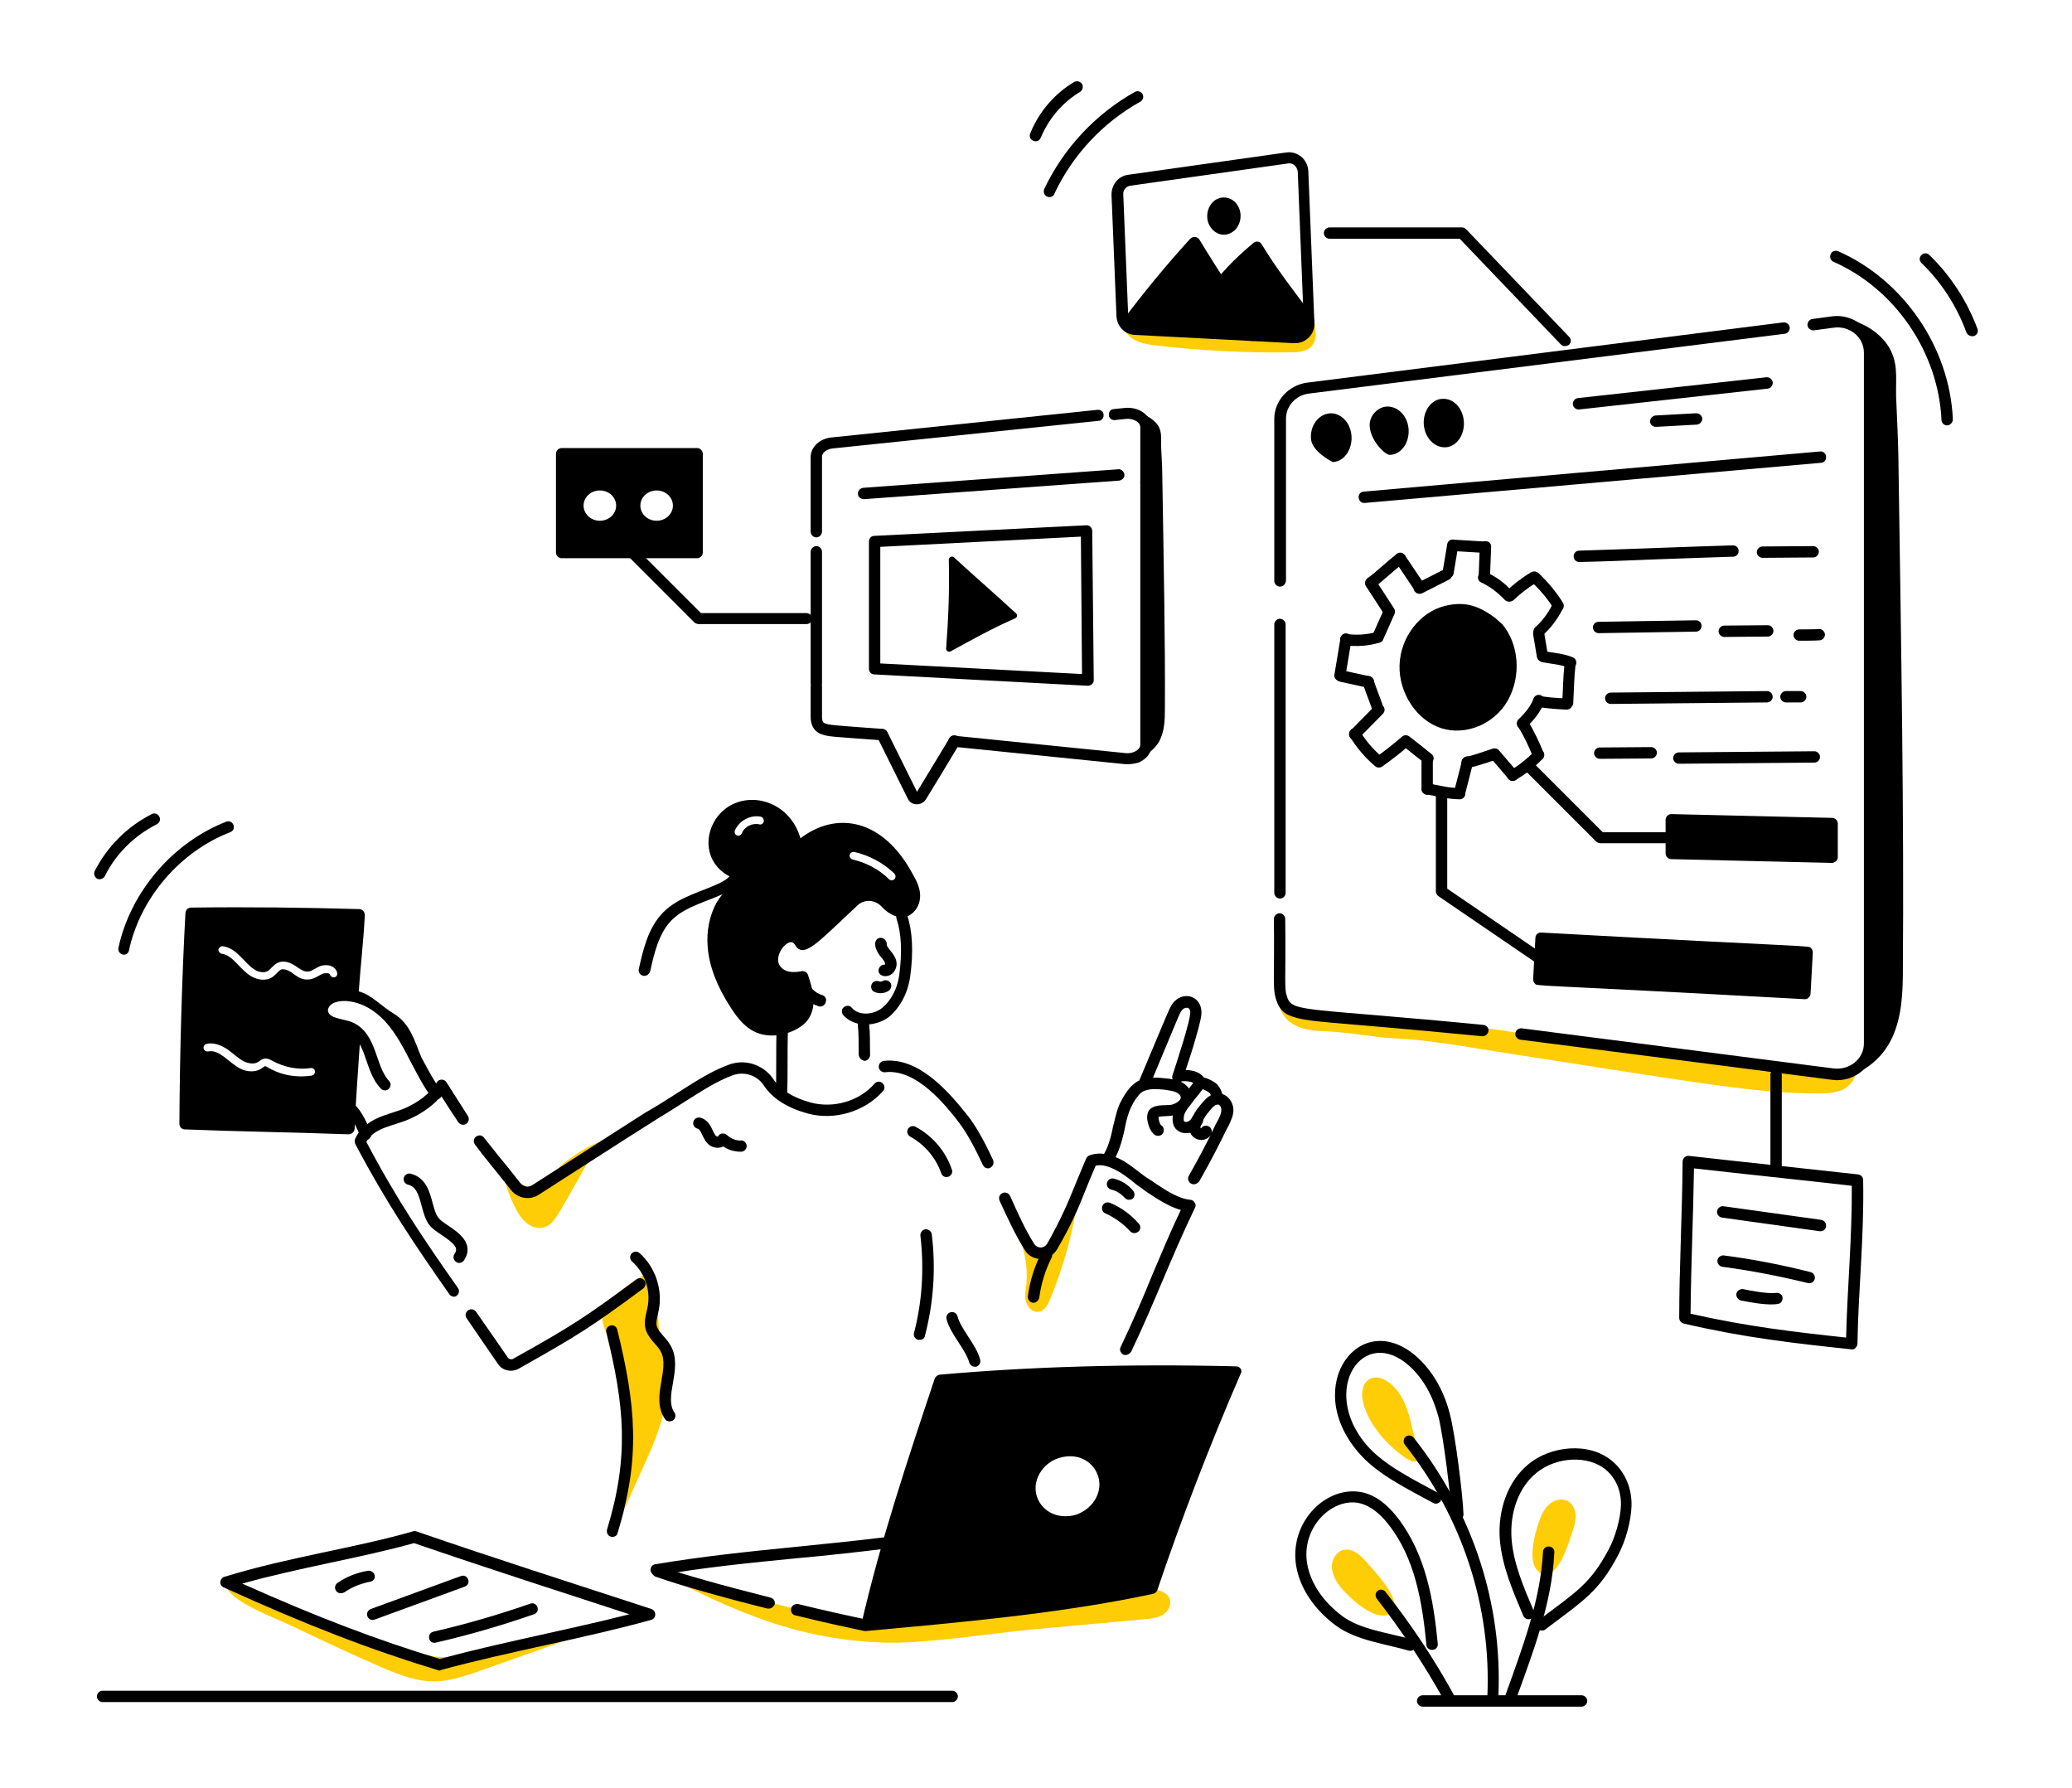 <svg xmlns="http://www.w3.org/2000/svg" enable-background="new 0 0 650 570" viewBox="51.298 48.826 547.487 472.344" id="SoftwareDeveloper"><g fill="#000000" class="color000000 svgShape"><path fill="#ffcd05" d="M389.5 312.3c-.8 2.9 1.2 5.9 3.8 7.3 2.6 1.4 5.7 1.6 8.7 1.7 7 .4 11.9 1.5 17 1.8 9.6.4 19.2 2.2 28.7 3.7 53.7 8.3 67.3 10.9 84.1 10.9 2.1 0 4.3-.1 6.2-.9 1.9-.9 3.6-2.7 3.6-4.8-15.7-.9-37.6-2.3-53.2-4.3-19.4-2.5-38.6-7.6-58.2-8.4-4.5-.2-8.8-.1-13.3-.5-15.8-1.4-19.1-1.4-22.4-2.8-2.5-1-4.8-2.9-5.7-5.5.7 1.8 1.3 3.7 2 5.5M152.1 489.3c11.4 4.9 15.3 4.8 26.4.8l44.1-15.6c-10.6 2.8-21.1 5.6-31.7 8.5-7.5 2-15.2 4-22.9 3.6-16.4-.9-39.1-14.7-56.9-18.6 1.7 4.5 14.2 8.7 18.8 11.1 7.4 3.5 14.8 7 22.2 10.2zM321.4 377.9c1 3.3 1.4 6.8 1.1 10.2-.2 1.5-.5 3.1-.1 4.6.4 1.5 1.7 2.9 3.3 2.7 1.6-.2 2.5-1.9 3.1-3.4 3.6-8.7 6.1-17.9 7.4-27.3-2 4.6-4.1 9.2-6.1 13.8-.4 1-1 2.1-2 2.5-1.5.6-3.1-.5-3.9-1.9-.8-1.4-1-3-1.6-4.5s-1.9-2.9-3.5-2.7c.8 3.2 2.2 6.2 4.2 8.7l-1.9-2.7zM209.9 394.8c2.6-3.2 8-7.1 11.6-9.2.8-.5 1.9-.9 2.6-.3.5.4.6 1.1.6 1.8.2 4.3.5 8.6.7 13 .2 3.1 2.5 10 2.4 13.1-.3 13.2-6.7 22.1-11.4 34.4 2.8-13 2.2-26.8-1.7-39.6-1.7-5.6-6.3-9.7-3.3-14.7l-1.5 1.5zM199.3 357c2.3-2.2 7.4-5.5 10.4-6.5-11.1 19.2-11.6 21.6-14.5 22.5-1.6.6-3.5 0-4.8-1.1-1.3-1.1-2.3-2.6-3-4.1-1.2-2.4-2.4-5.1-2.6-7.7 2.7-.5 4.4 2.3 7 2.8 3.5.8 5.1-3.6 7.5-5.9z" class="colorcccccc svgShape"></path><path d="M344.3 356c-.3 0-.5-.1-.8-.2-.7-.4-.9-1.3-.5-2.1 1.4-2.3 2.1-5.7 2.4-7.3.1-.3.1-.5.2-.7.5-2.2 1.1-4.6 2-6.1.5-1 1.2-2.1 2-3.1.6-.8 1.4-1.4 2.1-1.9 2.5-1.4 5.5-1.1 7.4-.9 1.3.1 2.8.3 4.2.9 1.8.9 2.9 2.4 2.9 4.1 0 2.5-2.4 4.2-4.8 4.8-.6.1-1.3.2-2 .2-.6 0-1.6.1-2 .2 0 .6.3 1.9.7 2.2.7.4.9 1.3.5 2.1-.4.7-1.4.9-2.1.5-1.4-.9-2-3.2-2.1-4.5 0-1.5.5-2.2 1.1-2.6.1-.1.2-.1.3-.2 1-.5 2.2-.6 3.5-.6.6 0 1.2-.1 1.5-.1 1.2-.3 2.5-1.1 2.5-1.9 0-.5-.5-1.1-1.2-1.4-.9-.4-2-.5-3.2-.7-2.1-.2-4.1-.3-5.6.5-.4.2-.9.6-1.3 1.2-.7.8-1.3 1.8-1.7 2.7-.7 1.2-1.3 3.4-1.7 5.3 0 .2-.1.4-.1.6-.4 1.8-1.2 5.5-2.8 8.2-.4.5-.9.8-1.4.8zM366.7 361.7c-.3 0-.5-.1-.7-.2-.7-.4-1-1.3-.6-2 2.7-4.8 3.7-6.7 5.8-10.8-.4.6-1 1-1.7 1.2-1.1.3-2.3-.1-3.1-.9-1-1.1-1.2-2.9-.4-4.4.5-.9.9-1.7 1.5-2.6.5-.7 1.2-1.5 1.8-2.2l.3-.3c1-1.2 2.5-1.9 3.9-1.8 2.2.2 3.6 2.3 3.7 4.1.1 1.7-.7 3.1-1.2 4.3l-.5.9c-3.1 6.3-4 8-7.3 13.9-.5.6-1 .8-1.5.8zm3.3-15.5c.1 0 .3 0 .4.1.8.2 1.3 1.1 1 1.9 0 .1-.1.2-.1.2.4-.8.8-1.7 1.3-2.7l.5-.9c.5-1 1-2 .9-2.9 0-.6-.4-1.2-.9-1.3-.4 0-.9.3-1.3.7l-.3.3c-.5.6-1.2 1.4-1.6 2-.5.7-.8 1.4-1.2 2.2-.2.5-.3.9-.1 1.1h.1c.2-.4.7-.7 1.3-.7z" fill="#000000" class="color000000 svgShape"></path><path d="M364.7 348.2c-.8 0-1.6-.2-2.2-.7-.5-.3-1.1-1-1.3-2.2-.3-1.7.4-3.7 1.1-4.8.5-.7 1.4-.8 2.1-.3.7.5.8 1.4.3 2.1-.6.8-.8 2.4-.5 2.8.2.1.4.2.8.1.6-.2 1.1-.7 1.3-1.1.3-.8 1.2-1.1 2-.8.8.3 1.1 1.2.8 2-.5 1.3-1.8 2.4-3.2 2.8-.4 0-.8.1-1.2.1zM372.9 340.6c-.2 0-.4 0-.6-.1-.7-.3-1.1-1.1-.9-1.8 0-.3-.3-.9-.6-1.2-.3-.3-1.5-.9-1.9-1-.7.1-1.4-.2-1.6-.8-.2-.5-.5-.7-1.2-1-1-.3-2.4-.3-2.8-.1-.5.3-1.2.3-1.7-.1s-.7-1-.5-1.6c.6-1.8 5-15 4.7-16.9-.1-.4-.3-.8-.6-.9-.4-.1-1 0-1.4.4-.8.8-.5.5-8.8 20.3-.3.8-1.2 1.1-2 .8-.8-.3-1.1-1.2-.8-2 8.6-20.4 8.2-20 9.5-21.3 2.6-2.5 6.5-1.3 7 2.2.2 1.2-.1 2.3-.3 3.2-.3 1.3-.6 2.5-1 3.8-.8 3-1.8 5.9-2.8 9 .9 0 1.7.2 2.2.3 1.1.3 2 .9 2.6 1.7 1.4.3 3 1.3 3.5 1.8.8.9 1.9 2.8 1.3 4.2-.1.8-.7 1.1-1.3 1.1zm-3.9-4z" fill="#000000" class="color000000 svgShape"></path><path d="M363.5 342.9c-.3 0-.6-.1-.9-.3-.7-.5-.8-1.4-.3-2.1.3-.4 1.3-1.7 2.4-3.1 1.1-1.4 2.2-2.9 2.5-3.3.5-.7 1.4-.8 2.1-.3.7.5.8 1.4.3 2.1-.3.4-1.4 1.9-2.6 3.3-1 1.4-2.1 2.7-2.4 3.1-.2.4-.7.6-1.1.6zM308.9 409.9c-.7 0-1.3-.5-1.5-1.1-.4-1.6-1.6-3.4-2.8-5.3-1.3-2-2.7-4.1-3.2-6.2-.2-.8.3-1.6 1.1-1.8.8-.2 1.6.3 1.8 1.1.4 1.6 1.6 3.4 2.8 5.3 1.3 2 2.7 4.1 3.2 6.2.2.8-.3 1.6-1.1 1.8h-.3zM212.7 454.8c-.8-.2-1.2-1.1-1-1.9 5.9-19.3 4.6-32.7-.2-52.1-.2-.8.3-1.6 1.1-1.8.8-.2 1.6.3 1.8 1.1 4.9 20 6.2 33.8.1 53.7-.1.8-1 1.2-1.8 1zM146.5 349c-.9-2.1-2-4.7-3.6-6.3-.6-.6-.6-1.5 0-2.1.6-.6 1.5-.6 2.1 0 2 2 3.2 4.8 4.3 7.3.3.8 0 1.6-.8 2-.8.2-1.7-.2-2-.9zM165.3 338.7c-2.2-3-3.8-6.2-5.3-9-2-3.9-4-7.8-6.9-11-5.5-6-12.1-6.2-14.3-4.5-.6.5-1 1.3-.8 1.9.2.8 1.2 1.4 2.2 1.7 1.4.4 2.8.5 4.4 1.2 6.4 3 5.8 11.5 9.5 15.4.6.6.5 1.5-.1 2.1-.6.6-1.6.5-2.1-.1-4-4.2-3.7-11.1-7.5-14.1-1.6-1.2-3-1.1-5.1-1.7-2.2-.7-3.8-2.1-4.2-3.9-.4-1.7.3-3.7 1.9-4.9 2.4-1.9 6.4-1.8 9.3-1 3.2.9 5.7 3.8 9 5.8 4.5 2.7 5.6 7.5 7.4 11.7l.5.9c1.3 2.4 2.8 5.3 4.6 7.7.5.7.4 1.6-.3 2.1-.8.5-1.7.4-2.2-.3zM348.7 406.8c-.2 0-.4 0-.6-.1-.7-.4-1.1-1.3-.7-2 3.3-6.9 5.9-13 8.3-18.9 2.3-5.4 4.6-11 7.6-17.3-3.2-.9-6.3-3-8.9-4.7-.4-.3-.8-.5-1.1-.8-1-.7-2-1.4-2.9-2.2-1.3-1-2.5-1.9-3.8-2.6-2.3-1.3-4.2-1.8-5.8-1.4-1 2.3-1.8 4.3-2.5 6-2.1 5.3-3.8 9.4-7.7 16.1-.9 1.5-2.5 2.5-4.2 2.5-1.7.1-3.4-.8-4.3-2.3-2.4-3.8-4.6-8.5-6.7-13.1-.3-.8 0-1.6.8-2 .8-.3 1.6 0 2 .8 2 4.5 4.1 9.1 6.4 12.7.4.6 1 .9 1.7.9s1.3-.4 1.7-1c3.7-6.6 5.4-10.6 7.5-15.8.8-1.9 1.7-4.2 2.8-6.7.2-.4.5-.7.8-.8 2.6-1 5.6-.5 9 1.4 1.5.9 2.8 1.9 4.1 2.9.9.7 1.8 1.4 2.8 2 .4.2.8.5 1.2.8 3 2 6.4 4.3 9.6 4.6.5 0 .9.3 1.2.8s.3.9 0 1.4c-3.3 6.9-5.9 13-8.4 18.9-2.5 5.9-5.1 12.1-8.4 19-.4.6-1 .9-1.5.9zM312.4 357.5c-.6 0-1.1-.3-1.4-.9-4-8.7-6.4-11.2-6.6-11.6-3-3.8-10.8-13.9-19.2-12.9-.8.1-1.6-.5-1.7-1.3-.1-.8.5-1.6 1.3-1.7 9-1 16.7 7.5 22.3 14.6 2 2.6 4.1 6.2 6.6 11.6.3.8 0 1.6-.7 2-.1.1-.4.2-.6.2zM186.3 363.2c-4.5-5.7-7.3-9-9.5-12-.5-.7-.4-1.6.3-2.1s1.6-.4 2.1.3c1.2 1.5 2.4 3 3.9 4.9 1.5 1.8 3.3 4 5.7 7.1.4.5 1 .8 1.6.9 1 .1 1.6-.4 1.9-.6 29.9-19.2 29.9-19.2 30-19.2 8.2-4.7 14.5-9.8 21.6-12.4 4.3-1.6 9.2 0 11.8 3.9 1.9 2.8 5.1 4.8 9.8 6.1 6 1.6 12.8-.3 16.9-5 .5-.6 1.5-.7 2.1-.1.6.6.7 1.5.1 2.1-4.9 5.5-12.9 7.8-19.9 5.9-5.4-1.5-9.2-3.9-11.5-7.3-1.8-2.8-5.2-3.9-8.3-2.8-4.3 1.6-8.1 4.1-12.7 7-11.2 7.2 6.3-4.3-38.3 24.4-2.3 1.7-5.7 1.3-7.6-1.1zM182.9 409.2c-3.2-4.6-6.1-8.9-8.3-12.1-.5-.7-.3-1.6.4-2.1s1.6-.3 2.1.4c2.2 3.2 5.2 7.4 8.4 12.1.3.4.9.6 1.4.3 15.4-8.6 18.8-10.8 32.6-21 .7-.5 1.6-.3 2.1.3.5.7.3 1.6-.3 2.1-13.9 10.3-17.3 12.4-32.9 21.2-2 1.1-4.4.5-5.5-1.2z" fill="#000000" class="color000000 svgShape"></path><path d="M170 390.7c-8.9-12.7-16.4-23.7-24.8-39.6-.2-.4-.2-.9-.1-1.3 1-2.4 3.2-4.4 6.2-5.7 2.3-1 4.9-1.6 7-2.5 3.2-1.4 6.7-3.8 8.4-6.8.6-1 2-1 2.6 0 2.2 3.5 4.1 6.4 5.6 8.8.5.7.3 1.6-.4 2.1s-1.6.3-2.1-.4c-1.3-1.9-2.8-4.2-4.5-6.9-.1.2-.3.4-.5.5-2.5 2.8-5.7 4.6-8 5.6-4.3 1.9-9.1 2.1-11.3 6 8.1 15.4 15.5 26.2 24.2 38.6.5.7.3 1.6-.4 2.1-.5.4-1.4.2-1.9-.5zM227 423.7c-3.9-5.6 1.4-13.1-1.1-17.8-1-1.9-3.5-3.5-4.1-6.3-.4-2 .3-3.8.6-5.4.9-4.4-.7-9.1-4.1-12.1-.6-.5-.7-1.5-.1-2.1.5-.6 1.5-.7 2.1-.1 4.1 3.6 6.1 9.5 5.1 14.9-.3 1.5-.8 3-.6 4.2.4 1.8 2.6 3.2 3.8 5.5 3.2 5.9-2 13.3.9 17.5.5.7.3 1.6-.4 2.1-.7.4-1.7.3-2.1-.4zM294.3 402.8h-.4c-.8-.2-1.3-1-1.1-1.8 2.2-8.4 2.7-17.1 1.7-25.7-.1-.8.5-1.6 1.3-1.7.8-.1 1.6.5 1.7 1.3 1.1 9 .5 18-1.8 26.8-.1.7-.7 1.1-1.4 1.1z" fill="#000000" class="color000000 svgShape"></path><path d="M171.8 382.2c-.7-.5-.9-1.4-.4-2.1 1-1.5.3-2.5-3.4-5-3.3-2.2-4-2.8-5.3-7.7-.8-3.1-1.5-5.1-3.6-5.6-.8-.2-1.3-1-1.1-1.8.2-.8 1-1.3 1.8-1.1 4 1 5 4.7 5.8 7.7 1.1 4 1.3 4.1 4.1 6 2.7 1.8 7.1 4.8 4.2 9.2-.5.7-1.4.9-2.1.4zM349.6 365.8c-.4 0-.8-.2-1.1-.5-1-1.1-2.2-1.9-3.6-2.2-.8-.2-1.3-1-1.1-1.8.2-.8 1-1.3 1.8-1.1 2 .5 3.8 1.6 5.1 3.2.5.6.5 1.6-.1 2.1-.3.2-.6.3-1 .3zM351 374.6c-.4 0-.8-.2-1.1-.5-1.8-2-4.1-3.6-6.5-4.7-.8-.3-1.1-1.2-.8-2 .3-.8 1.2-1.1 2-.8 2.9 1.2 5.5 3.1 7.6 5.5.6.6.5 1.6-.1 2.1-.4.3-.8.4-1.1.4zM324.4 393h-.2c-.8-.1-1.4-.9-1.3-1.7.5-4.1 1.8-8 3.6-11.6.4-.7 1.3-1 2-.7.7.4 1 1.3.7 2-1.7 3.4-2.8 6.9-3.3 10.7-.2.7-.8 1.3-1.5 1.3zM274.1 317c-.5-.6-.5-1.6.2-2.1.6-.5 1.6-.5 2.1.2 1.9 2.2 5.8 1.8 8 0 2.4-2 4-5.1 4.5-8.6.8-6 .6-11.1-.7-14.9-.3-.8.2-1.6.9-1.9.8-.3 1.6.2 1.9.9 1.4 4.2 1.7 9.7.8 16.2-.6 4.3-2.6 8.1-5.5 10.6-3.4 2.7-9.2 3-12.2-.4z" fill="#000000" class="color000000 svgShape"></path><path d="M278.2 327.5c-.1-4.1.1-4.4-.3-8.7-.1-.8.5-1.6 1.4-1.6.8-.1 1.6.5 1.6 1.4.4 4.5.2 4.7.3 8.9 0 .8-.6 1.5-1.4 1.6-.9-.1-1.5-.8-1.6-1.6zM267.7 314.7c-3.1-.9-5.2-3.5-6.1-5.7-.3-.8.1-1.6.8-2 .8-.3 1.6.1 2 .8.6 1.4 2 3.3 4.1 3.9.8.2 1.3 1.1 1 1.8-.2.9-1 1.4-1.8 1.2zM283.5 304.8c.2-.7.9-1.2 1.6-1.1.3-.5-.6-1.6-1-2-2.6-3.2-1.5-5.3.1-5.1.8.1 1.4.8 1.4 1.6-.1 1.2 2.4 2.6 2.6 5 .1 1.1-.4 2.2-1.2 2.9-1.7 1.3-4 .4-3.5-1.3zM282.4 310.9c-.8-.3-1.1-1.2-.8-2 .3-.8 1.2-1.1 2-.8.3.1.7.1.9-.1.7-.4 1.6-.2 2.1.5.4.7.2 1.6-.5 2.1-1.1.7-2.5.8-3.7.3zM257.7 339.3c-.8 0-1.5-.7-1.4-1.6.2-5.2 0-11.7.2-17 0-.8.8-1.5 1.6-1.4.8 0 1.5.7 1.4 1.6-.2 5.2 0 11.7-.2 17 0 .8-.7 1.4-1.6 1.4zM167.1 490.1c-17.8-5.4-34.7-11.9-56.7-21.9-1.3-.6-1.1-2.4.2-2.8 17.3-5.3 34.1-7.5 49.8-12 .3-.1.6-.1.9 0 20.6 7.1 41.3 13.7 62.1 20.5 1.4.5 1.4 2.5-.1 2.9-18.1 5-37.4 8.3-55.4 13.2-.3.2-.6.2-.8.1zm-51.8-22.9c19.9 8.9 35.7 14.9 52.2 19.9 16.3-4.4 33.6-7.6 50.1-11.8-19-6.2-38-12.3-56.9-18.8-13.5 3.8-30.5 6.5-45.4 10.7z" fill="#000000" class="color000000 svgShape"></path><path d="M164.7 481.7c-.2-.8.3-1.6 1.1-1.8 8.7-2 17.3-4.5 25.6-7.4.8-.3 1.6.1 1.9.9.3.8-.1 1.6-.9 1.9-8.4 2.9-17.2 5.5-26 7.5-.7.2-1.6-.3-1.7-1.1zM149.8 476.8c-1.7 0-2.1-2.3-.5-2.9l23.8-8.7c.8-.3 1.6.1 1.9.9.3.8-.1 1.6-.9 1.9l-23.8 8.7c-.2 0-.4.1-.5.1zM140.1 469.1c-.5-.7-.3-1.6.4-2.1 2.3-1.6 5.1-2.7 8-3.2.8-.1 1.6.4 1.8 1.2.2.8-.4 1.6-1.2 1.7-2.5.5-4.8 1.4-6.8 2.8-.8.4-1.8.3-2.2-.4zM141.2 312.8c1-.1 1.3 0 2.2.3.8.2 1.3.5 2 0 .4-.3.6-.7.6-1.1.5-7.4 1.3-14 1.7-21.4 0-.8-.6-1.6-1.5-1.6-14.3-.4-28.4-.6-44.4-.4-.8 0-1.4.6-1.5 1.4-.9 16.4-1.5 36.7-1.6 55.7 0 .8.6 1.5 1.4 1.5 14.9.6 26.9.7 43.3 1.3.8 0 1.5-.6 1.6-1.4.2-4.4-.1-1 1.6-25.8 0-.6-.3-1.2-.8-1.4-4.4-2.2-7-2.1-7.9-3.3-.5-.6-.4-1.7.2-2.4.7-.8 1.9-1.3 3.1-1.4zm-7.6 20.2c-.9.1-1.7.2-2.6.2-6.2 0-9.2-2.8-9.7-2.7-.1 0-.4.3-.6.4-1.5 1.2-3.9 1.3-6 .2-2.9-1.5-5.4-5.1-8.4-4.5-.5.1-1.1-.2-1.2-.8-.1-.5.2-1.1.8-1.2 1.7-.4 3.7.2 5.7 1.6 1.4 1 2.7 2.3 4.1 3 1.2.6 2.9.9 3.9.1l.2-.1c1.2-1 2.1-.9 3.5-.1 3.1 1.7 6.7 2.4 10.1 1.9.5-.1 1.1.3 1.1.8.1.6-.3 1.1-.9 1.2zm2.9-26.9c-1.1.5-2.3 1.5-3.9 1.5-1.6.1-2.8-.8-3.9-1.6-.1-.1-2-1.5-3.2-1-.6.3-1.3 1.3-2 1.8-1.7 1.3-4.1 1-5.9-.1-3-1.8-4.7-5.5-7.7-5.9-.5-.1-.9-.6-.9-1.1.1-.5.6-.9 1.1-.9 3.9.5 5.8 4.6 8.5 6.2 1.1.7 2.7 1 3.7.2 1.1-.8 2.7-4.1 7.2-1.1 1 .7 2.1 1.5 3.1 1.4 1 0 2-.9 3.2-1.4 1.1-.4 2.4-.4 3.3.1 1.4.7 1.8 2.5.6 2.8-.5.1-1.1-.2-1.2-.7 0-.1-.1-.2-.3-.3-.5-.1-1.2-.1-1.7.1zM242.4 351.7c-1.1.6-2.6.4-3.6-.3-1.9-1.4-2.1-4.2-3.2-4.4-.8-.2-1.3-1-1.1-1.8.2-.8 1-1.3 1.8-1.1 1.9.4 2.8 2.3 3.1 2.9.4.8.7 1.7 1.2 2 .1.1.3.1.4.1.4-.9 1.6-1.1 2.4-.4 1.7 1.6 3.8 1.5 3.7 1.4.8 0 1.5.7 1.5 1.5s-.7 1.5-1.5 1.5c-1.8 0-3.4-.5-4.7-1.4zM301.4 359.8c-.6 0-1.2-.4-1.4-1-1.4-4.1-4.4-7.6-8.2-9.7-.7-.4-1-1.3-.6-2s1.3-1 2-.6c4.5 2.4 8 6.5 9.6 11.3.3.8-.1 1.6-.9 1.9-.2 0-.4.1-.5.1z" fill="#000000" class="color000000 svgShape"></path><path fill="#ffcd05" d="M224.2 463.6c20.7 10.9 38.2 18.7 61.6 19.2 11.2.2 28.2-2.6 39.4-3.6 9.5-.9 19.1-1.7 28.6-2.6 1.7-.2 3.4-.3 4.8-1.2 1.4-.9 2.4-2.7 1.7-4.3-.6-1.5-2.4-2.1-4-2.4-12.3-2.5-24.8 1.7-37 4.4-33 7.3-43.6 6.1-94.8-9.8l-.3.3z" class="colorcccccc svgShape"></path><path d="M254.5 473.8h-.4c-12.4-3.1-22.9-6.1-29.5-8.4-.8-.3-1.2-1.1-.9-1.9.3-.8 1.1-1.2 1.9-.9 6.6 2.3 17 5.2 29.3 8.3.8.2 1.3 1 1.1 1.8-.3.6-.9 1.1-1.5 1.1zM279.9 479.7h-.3c-4.8-1-11.2-2.4-18.1-4.1-.7-.1-1.2-.7-1.2-1.5s.7-1.5 1.5-1.5h.4c6.9 1.7 13.3 3.1 18.1 4.1.8.2 1.3 1 1.2 1.8-.3.7-.9 1.2-1.6 1.2z" fill="#000000" class="color000000 svgShape"></path><path d="M223.2 463.8c-.1-.8.4-1.6 1.2-1.7 12.4-2.1 25-3.4 37.1-4.6 7.8-.8 16-1.6 24-2.6.8-.1 1.6.5 1.7 1.3.1.8-.5 1.6-1.3 1.7-8.1 1-16.2 1.9-24.1 2.6-12.1 1.2-24.6 2.4-36.9 4.6-.8.1-1.5-.5-1.7-1.3z" fill="#000000" class="color000000 svgShape"></path><path d="M377.9 409.8c-28.9-.7-54.5.1-78.3 2.2-.6.1-1.1.5-1.3 1-7.1 21.2-14.4 43.1-19.4 64.9-.1.5 0 1 .3 1.3.3.3.7.5 1.1.5h.1c24.1-2.2 51.4-4.6 75.6-9.8.5-.1.9-.5 1.1-1 6.5-19.2 13.9-38.4 22-57.1.6-.9-.1-2-1.2-2zm-41.3 38.8c-1.2.6-2.5.8-3.8.8-3.1 0-5.9-1.6-7.2-4.4-.9-1.9-.9-4.1 0-6.1s2.5-3.6 4.5-4.5c2.1-.9 4.3-1.1 6.4-.5 2.1.7 3.7 2.1 4.6 4 1.9 4-.2 8.7-4.5 10.7zM302.9 498.5H78.4c-.8 0-1.5-.7-1.5-1.5s.7-1.5 1.5-1.5h224.5c.8 0 1.5.7 1.5 1.5s-.7 1.5-1.5 1.5zM389.5 286.2c-.8 0-1.5-.7-1.5-1.5v-70.9c0-.8.7-1.5 1.5-1.5s1.5.7 1.5 1.5v70.9c0 .8-.6 1.5-1.5 1.5zM389.5 203.8c-.8 0-1.5-.7-1.5-1.5v-42.8c0-4.8 3.8-9 8.8-9.6L522.5 134c.8-.1 1.6.5 1.7 1.3.1.8-.5 1.6-1.3 1.7l-125.7 15.8c-3.5.4-6.1 3.3-6.1 6.6v42.8c-.1.9-.7 1.6-1.6 1.6zM536.7 334.2c-1.3 0 3.8.5-83.7-10.7-.8-.1-1.4-.9-1.3-1.7.1-.8.9-1.4 1.7-1.3l82.4 10.6c4.2.5 8-2.5 8-6.6V142c0-4.1-3.8-7.2-8-6.6l-5.2.7c-.8.1-1.6-.5-1.7-1.3-.1-.8.5-1.6 1.3-1.7l5.2-.7c2.3-.3 4.5.2 6.4 1.3.1 0 .1.1.2.1 3 1.8 4.7 4.9 4.7 8.2v182.5c0 5.6-4.7 9.7-10 9.7z" fill="#000000" class="color000000 svgShape"></path><path d="M410.3 180.3c-.1-.8.5-1.6 1.4-1.6l120.5-10.6c.8-.1 1.6.5 1.6 1.4.1.8-.5 1.6-1.4 1.6l-120.5 10.6c-.8.1-1.5-.5-1.6-1.4zM466.9 155.7c-.1-.8.5-1.6 1.3-1.7l49.8-5.5c.8-.1 1.6.5 1.7 1.3.1.8-.5 1.6-1.3 1.7l-49.8 5.5c-.8.1-1.6-.5-1.7-1.3zM487.3 160.2c0-.8.6-1.5 1.4-1.6l10.8-.6c.8 0 1.5.6 1.6 1.4 0 .8-.6 1.5-1.4 1.6l-10.8.6c-.9 0-1.6-.6-1.6-1.4zM552.3 153.4c.2 5.2.5 10.4.6 15.6.8 53.2 1.5 95.8 1.2 135.5 0 6.3-.2 12.7-2.8 18.4-2.6 5.7-8.4 10.6-14.9 10.4 3.1.1 5.9-2.3 7.2-5s1.3-5.8 1.4-8.8c.6-46.3.6-92.6 0-139-.1-10.5 2.1-12.1.5-33.2-.2-3-.5-6-1.7-8.7-1.2-2.7-3.6-5.1-6.7-5.7 5.1.3 10.1 3 12.9 7 3 4.5 2.2 8.5 2.3 13.5z" fill="#000000" class="color000000 svgShape"></path><ellipse cx="403.1" cy="164.5" rx="3.9" ry="4.9" transform="matrix(.998 -.063 .063 .998 -9.557 25.707)" fill="#000000" class="color000000 svgShape"></ellipse><path d="M397.7 164.8c-.4-5.8 5.4-9 9-5 3.4 3.8 1.5 10.8-3.2 11.1-.1 0-5.5-2.7-5.8-6.1zm5.2-3.7c-1.3.1-2.2 1.7-2.1 3.6.1 1.9 1.3 3.3 2.6 3.3 2.1-.1 3-4 1.2-6.1-.4-.4-1.1-.9-1.7-.8z" fill="#000000" class="color000000 svgShape"></path><ellipse cx="418.2" cy="162.7" rx="3.9" ry="4.9" transform="matrix(.998 -.063 .063 .998 -9.415 26.654)" fill="#000000" class="color000000 svgShape"></ellipse><path d="M414 158.5c3-4.4 9.1-2 9.5 3.8.2 3.7-2.1 6.6-4.9 6.7-1.6.2-7.5-6.2-4.6-10.5zm4 .8c-2 .1-3 4-1.2 6.1 1 1.1 2.2 1 3.1-.2 1-1.5.8-3.8-.3-5.1-.3-.3-1-.9-1.6-.8z" fill="#000000" class="color000000 svgShape"></path><ellipse cx="432.8" cy="160.5" rx="3.9" ry="4.9" transform="matrix(.998 -.063 .063 .998 -9.248 27.57)" fill="#000000" class="color000000 svgShape"></ellipse><path d="M427.5 160.9c-.2-3.5 2-6.6 4.9-6.7 3-.2 5.5 2.5 5.7 6.1.2 3.5-2 6.6-4.9 6.7-3.1.1-5.5-2.8-5.7-6.1zm5.1-3.8c-1.3.1-2.2 1.7-2.1 3.6.1 1.9 1.3 3.3 2.6 3.3 1.3-.1 2.2-1.7 2.1-3.6-.2-1.6-1.2-3.4-2.6-3.3zM443 322.6c-41.8-4.1-46.4-3.5-51.2-5.6-1.4-.6-2.5-1.8-3.1-3.5-1.3-3.4-.6-5.6-.8-21.9 0-.8.7-1.5 1.5-1.5s1.5.7 1.5 1.5c.2 17.1-.4 18.3.6 20.9 1.4 3.8 5.7 2.6 51.8 7.1.8.1 1.4.8 1.3 1.6-.1.8-.8 1.4-1.6 1.4zM221.2 306.6c-.8-.2-1.3-1-1.1-1.8 1.1-4.9 2.4-10.9 6.5-15 4.3-4.3 10.5-5.4 15.5-8 1.3-.7 2.8-1.9 2.6-3-.2-.8.4-1.6 1.2-1.8.8-.2 1.6.4 1.8 1.2.5 2.3-1.1 4.7-4.1 6.2-5.1 2.6-11 3.7-14.8 7.5-3.5 3.5-4.7 9.1-5.7 13.5-.3.9-1.1 1.4-1.9 1.2z" fill="#000000" class="color000000 svgShape"></path><path d="M292.6 280c-8-15.1-20.4-16.9-29.8-9.7-2.6-9.2-12.5-12.7-19.3-8.2-4 2.7-6 8-4.5 12.5 1 3.1 3.7 5.5 6.7 6.4-2.3 2.2-4.3 5.1-4.9 6-2 3.5-2.9 7.8-2.5 12.1.4 5 2.4 10.2 6 15.8 2.8 4.4 5.8 7.5 11 7.5 3.5 0 7.9-1.7 9.7-4.5 2.2-3.5 1.1-7.6-.2-11.5-.2-.7-1-1.1-1.7-1-2.4.5-4.2.2-5.3-.9-2.2-2 .1-6.1 2.1-6.7.3-.1 1-.3 1.7 1 .3.5.8.9 1.4 1 2.5.4 6.4-3.9 14.9-11.8 1.8-1.7 4.7-1.5 6.4.4 1.8 2 4.9 3.6 7.2 2.3 1.6-.9 2.8-2.7 2.9-4.7.2-2-.7-4.1-1.8-6zm-39.5-14.1c-.1.5-.7.9-1.2.7-1.8-.4-3.9.6-4.6 2.4-.2.4-.5.6-.9.6-.7 0-1.2-.7-.9-1.4 1.1-2.6 4.2-4.2 6.9-3.6.5.2.8.7.7 1.3zm33.8 15.5c-.3 0-.5-.1-.7-.3-2.6-2.6-6.1-4.4-9.6-5.2-.5-.1-.9-.7-.8-1.2.1-.5.7-.9 1.2-.8 4 .9 7.7 2.9 10.6 5.7.7.7.2 1.8-.7 1.8zM83.7 301c-.8-.2-1.3-1-1.1-1.8 3.2-14.8 14.4-27.8 28.5-33.3.8-.3 1.6.1 1.9.9.3.8-.1 1.6-.9 1.9-13.2 5.1-23.7 17.3-26.7 31.1-.1.9-.9 1.4-1.7 1.2zM77 281c-.7-.4-1-1.3-.7-2 3.3-6.5 8.6-11.8 15.1-15.1.7-.4 1.6-.1 2 .7.4.7.1 1.6-.7 2-5.9 3-10.8 7.8-13.7 13.7-.4.7-1.3 1-2 .7zM564.3 159.8c-.8-17.8-12.2-34.6-28.5-41.8-.8-.3-1.1-1.2-.8-2 .3-.8 1.2-1.1 2-.8 17.3 7.6 29.5 25.5 30.3 44.4 0 .8-.6 1.5-1.4 1.6-.8.1-1.6-.6-1.6-1.4zM570.9 136.7c-2.5-6.9-6.6-13.3-11.9-18.4-.6-.6-.6-1.5 0-2.1.6-.6 1.5-.6 2.1 0 5.6 5.4 10 12.2 12.7 19.5.3.8-.1 1.6-.9 1.9-.8.2-1.7-.2-2-.9z" fill="#000000" class="color000000 svgShape"></path><path fill="#ffcd05" d="M458.1 450.4c.6-1.6 1.3-3.1 2.6-4.2s3.1-1.6 4.7-.9c1.4.7 2.1 2.2 2.2 3.7.1 1.5-.3 3-.8 4.4-1 3-3.7 12.5-7.9 11.2-4.8-1.6-1.9-11.2-.8-14.2zM411.6 419.8c-1.6-5.6 2-9 6.5-5.9 3.8 2.7 5.3 7.5 6.3 12 1.1 4.8 4.4 12.9-3.1 7.1-4.3-3.4-8.2-7.9-9.7-13.2zM405.1 467.6c-1.1-1.5-1.9-3.3-1.9-5.1.1-1.9 1.3-3.8 3.1-4.2 2.2-.5 4.3 1.2 5.8 2.9 2.1 2.4 10.3 10.9 6.9 13.7-4 3.2-12-4.7-13.9-7.3z" class="colorcccccc svgShape"></path><path d="M432.9 498.1c-5.2-9.4-11.2-18.4-17.8-26.9-.5-.7-.4-1.6.2-2.1.7-.5 1.6-.4 2.1.3 6.8 8.6 12.9 17.8 18.1 27.3.4.7.1 1.6-.6 2-.7.4-1.6.2-2-.6z" fill="#000000" class="color000000 svgShape"></path><path d="M423.5 484.9c-6.2-1.8-13.9-2.7-19.2-6.6-5.8-4.3-9.5-9.9-10.5-15.7-1.9-11.3 7.3-20.7 16.3-19.7 3.8.4 7.3 2.8 10.5 6.9 7.4 9.6 9.5 21.7 10.6 33.3.1.8-.5 1.6-1.4 1.6-.8.1-1.6-.5-1.6-1.4-1.1-11.2-3-22.8-10-31.7-2.7-3.5-5.6-5.4-8.5-5.8-7-.8-14.6 6.9-13 16.2.9 5.1 4.2 10 9.3 13.8 4.7 3.5 12.1 4.4 18.2 6.1.8.2 1.3 1.1 1 1.9 0 .9-.9 1.3-1.7 1.1zM450.5 498.6c-.2 0-.3 0-.5-.1-.8-.3-1.2-1.1-.9-1.9 4.5-12.5 9.3-25.2 9.9-37.8 0-.8.8-1.5 1.6-1.4.8 0 1.5.7 1.4 1.6-.6 13.2-5.5 26-10.1 38.7-.2.5-.8.9-1.4.9z" fill="#000000" class="color000000 svgShape"></path><path d="M457.5 479c-.5-.7-.4-1.6.3-2.1 10.1-7.6 13.7-9.6 18.6-18.8 1.8-3.4 3.1-8.2 3.2-11.6.1-3.7-1.3-7.1-3.9-9.3-4.6-4-13.2-3.6-18.5.8-4.6 3.8-7 10.3-6.5 17.4.5 6.6 3.3 13 5.9 19.1.3.8 0 1.6-.8 2-.8.3-1.6 0-2-.8-2.7-6.4-5.6-13-6.2-20.1-.6-8 2.2-15.5 7.5-19.9 5.7-4.8 16.1-6.2 22.4-.7 3.2 2.8 5 7 4.9 11.6-.1 3.9-1.5 9.2-3.5 13-5.2 9.9-9.4 12.2-19.4 19.8-.6.4-1.5.2-2-.4zM445.8 498.7s-.1 0 0 0c-.9 0-1.5-.7-1.5-1.6 1.1-23.8-6.6-47.4-21.8-66.6-.5-.6-.4-1.6.2-2.1.6-.5 1.6-.4 2.1.2 15.6 19.7 23.6 44 22.4 68.6 0 .8-.6 1.5-1.4 1.5z" fill="#000000" class="color000000 svgShape"></path><path d="M434.9 449.2c-.3-5.3-2.2-20.9-3.5-26-1.5-5.6-4-10.1-7.6-13.4-12.3-11.2-23.9 6.2-11.4 20.8 4.7 5.4 12.4 9.1 19 12.7.7.4 1 1.3.6 2s-1.3 1-2 .6c-6.9-3.8-14.8-7.5-19.8-13.4-15.2-17.7.7-38.7 15.7-25 4 3.7 6.9 8.7 8.5 14.9 1.4 5.3 3.4 21.1 3.6 26.5 0 .8-.6 1.5-1.4 1.6-.9.2-1.6-.4-1.7-1.3zM469.2 499.7h-42c-.8 0-1.5-.7-1.5-1.5s.7-1.5 1.5-1.5h42c.8 0 1.5.7 1.5 1.5s-.7 1.5-1.5 1.5zM267 230.9c-.8 0-1.5-.7-1.5-1.5v-34.8c0-.8.7-1.5 1.5-1.5s1.5.7 1.5 1.5v34.8c0 .8-.6 1.5-1.5 1.5zM267 190.8c-.8 0-1.5-.7-1.5-1.5v-19.7c0-2.7 2.4-4.9 5.5-5.2l70.3-7.3c.8-.1 1.6.5 1.6 1.3.1.8-.5 1.6-1.3 1.6l-70.3 7.3c-1.6.2-2.8 1.1-2.8 2.2v19.7c0 .9-.7 1.6-1.5 1.6zM348.5 250.7l-45.3-4.6c-.8-.1-1.4-.8-1.3-1.6.1-.8.8-1.4 1.6-1.3l45.3 4.6c1.7.2 3.8-.8 3.8-2.2v-69.3c0-.8.7-1.5 1.5-1.5s1.5.7 1.5 1.5v69.3c0 2-1.2 3.6-3.1 4.5 0 0-.1 0-.1.1-1.2.4-2.5.6-3.9.5zm2.6-3.4zm0 0z" fill="#000000" class="color000000 svgShape"></path><path d="M354.1 177.7c-.8 0-1.5-.7-1.5-1.5v-14.5c0-.7-.5-1.4-1.4-1.8-.7-.3-1.3-.5-2.4-.4l-2.9.3c-.8.1-1.6-.5-1.6-1.3-.1-.8.5-1.6 1.3-1.6l2.9-.3c4-.4 7.1 2.2 7.1 5.2v14.5c0 .7-.7 1.4-1.5 1.4zM278 179.3c-.1-.8.6-1.5 1.4-1.6l67.4-4.9c.8-.1 1.5.6 1.6 1.4.1.8-.6 1.5-1.4 1.6l-67.4 4.9c-.9 0-1.6-.6-1.6-1.4z" fill="#000000" class="color000000 svgShape"></path><path d="M358.1 166.9c.1 2.4.3 4.8.3 7.1.4 24.4.8 44 .7 62.2 0 2.9-.1 5.8-1.5 8.5-1.5 2.6-4.7 4.9-8.3 4.8 1.8 0 3.3-1 4-2.3s.7-2.7.8-4.1c.3-16 .3-32 .2-48 0-5.3-.1-10.6-.2-15.8-.1-4.9 1.2-5.5.3-15.2-.1-1.4-.3-2.7-1-4-.7-1.2-2-2.4-3.7-2.6 2.9.1 5.6 1.4 7.2 3.2 1.6 2 1.1 3.9 1.2 6.2zM284.3 244.4c-13.5-1-14.2-.9-16.2-1.7-1.8-.7-2.6-2.5-2.6-4.4v-8c0-.8.7-1.5 1.5-1.5s1.5.7 1.5 1.5v8c0 .5.1 1.4.7 1.6 1.3.5 1.8.5 15.3 1.5.8.1 1.4.8 1.4 1.6-.1.8-.8 1.5-1.6 1.4z" fill="#000000" class="color000000 svgShape"></path><path d="M291.2 259.9c-2.7-5.4-5.4-10.9-8.1-16.3-.4-.7-.1-1.6.7-2 .7-.4 1.6-.1 2 .7 2.6 5.2 5.2 10.5 7.8 15.7 3.5-5.7 6.3-10.4 8.6-14.2.4-.7 1.3-.9 2.1-.5.7.4.9 1.4.5 2.1-2.7 4.5-6.5 10.8-8.9 14.7-1.2 1.7-3.8 1.6-4.7-.2z" fill="#000000" class="color000000 svgShape"></path><path fill="#ffcd05" d="M347.9 134.4c.3 2 1.8 3.5 3.5 4.4 1.7.8 3.6 1.1 5.5 1.3 11.8 1.4 23.8 2 35.7 1.8 2 0 4.4-.3 5.6-2 1-1.5.8-3.4.5-5.2-.5-3.9-1.1-7.8-1.6-11.7-1.2 2-1 4.6-1 6.9 0 2.4-.5 5-2.3 6.4-1.4 1-3.3.9-5 .8-41-3.6-39.1-3.2-40.3-4-.9-.5-1.5-1.6-1.2-2.6" class="colorcccccc svgShape"></path><path d="m393.3 139.5-42.2-2.2c-2.6-.1-4.7-2.3-4.8-5l-1.3-31.9c-.1-2.7 1.8-5.1 4.4-5.4l41.8-5.9c3-.4 5.7 1.9 5.8 5l1.6 40c.2 2.9-2.2 5.5-5.3 5.4zM391.7 92l-41.8 5.9c-1.1.2-1.9 1.2-1.8 2.3l1.3 31.9c0 1.2.9 2.1 2 2.2 24.9 1.3 17.2.9 42.2 2.2 1.2.1 2.2-1 2.2-2.4l-1.6-40c-.2-1.3-1.3-2.3-2.5-2.1z" fill="#000000" class="color000000 svgShape"></path><path d="M349 134.6c5.6-7.5 11.6-14.8 17.9-21.7 4.9 8.2 10.4 16.3 15.4 24.5" fill="#000000" class="color000000 svgShape"></path><path d="M381 138.2c-4.5-7.6-9.6-15.1-14.3-22.8-5.8 6.4-11.3 13.2-16.5 20.1-.5.7-1.4.8-2.1.3-.7-.5-.8-1.4-.3-2.1 5.6-7.5 11.7-14.9 18-21.8.7-.7 1.9-.6 2.4.2 4.9 8.1 10.4 16.3 15.4 24.5.4.7.2 1.6-.5 2.1-.8.4-1.7.2-2.1-.5z" fill="#000000" class="color000000 svgShape"></path><path d="M396.8 133c-4.6-6-9.3-12.2-13.3-18.7-10.8 8.9-13.4 14.9-17.8 20.9 8.7 1.2 17.4 2.4 26.1 2.4 1.4 0 2.8-.1 4-.8 1.2-.9 1.8-2.7 1-3.8z" fill="#000000" class="color000000 svgShape"></path><path d="M365.5 136.6c-1.1-.2-1.7-1.5-1-2.4 4.4-5.9 7.1-12.1 18-21.2.7-.6 1.8-.4 2.2.4 3.8 6.3 8.3 12.1 13.2 18.6 1.4 1.8.5 4.7-1.4 5.9-1.5 1-3.2 1-4.8 1.1-8.8 0-17.3-1.2-26.2-2.4zm2.8-2.6c7.9 1.1 15.5 2 23.4 2 1.2 0 2.4 0 3.2-.6.6-.4.8-1.3.6-1.6-4.6-6-8.8-11.6-12.5-17.4-8.5 7.5-11 12.3-14.7 17.6z" fill="#000000" class="color000000 svgShape"></path><ellipse cx="374.7" cy="105.9" rx="2.9" ry="3.4" transform="rotate(-1.804 374.7 105.927)" fill="#000000" class="color000000 svgShape"></ellipse><path d="M371.9 109.7c-3.1-2.8-1.5-8.5 2.6-8.7 2.5-.1 4.5 2 4.6 4.7.1 4.3-4.3 6.7-7.2 4zm2.7-5.7c-1.3.1-1.8 2.4-.7 3.5 1 .9 2.2-.2 2.1-1.6 0-.6-.3-1.2-.6-1.5-.2-.3-.5-.4-.8-.4zM463.7 139.8 437 111.9h-34.4c-.8 0-1.5-.7-1.5-1.5s.7-1.5 1.5-1.5h35c.4 0 .8.2 1.1.5l27.2 28.4c.6.6.6 1.5 0 2.1-.7.5-1.7.5-2.2-.1zM264.4 213.7h-28.5c-.4 0-.8-.2-1.1-.4l-17.4-17.4c-.6-.6-.6-1.5 0-2.1.6-.6 1.5-.6 2.1 0l17 17h27.9c.8 0 1.5.7 1.5 1.5s-.7 1.4-1.5 1.4z" fill="#000000" class="color000000 svgShape"></path><path d="M235.5 167.2h-35.8c-.8 0-1.5.7-1.5 1.5v26.1c0 .8.7 1.5 1.5 1.5h35.8c.8 0 1.5-.7 1.5-1.5v-26.1c0-.8-.7-1.5-1.5-1.5zm-25.7 19.2c-2.4 0-4.3-1.8-4.3-4s1.9-4 4.3-4 4.3 1.8 4.3 4-1.9 4-4.3 4zm15 0c-2.4 0-4.3-1.8-4.3-4s1.9-4 4.3-4 4.3 1.8 4.3 4-1.9 4-4.3 4zM425.1 204.8l-5.1-7.6c-.5-.7-.3-1.6.4-2.1s1.6-.3 2.1.4l5.1 7.6c.5.7.3 1.6-.4 2.1-.7.4-1.6.2-2.1-.4z" fill="#000000" class="color000000 svgShape"></path><path d="M425 204.9c-.4-.7-.1-1.6.7-2l7.1-3.6c.7-.4 1.6-.1 2 .7s.1 1.6-.7 2l-7.1 3.6c-.7.3-1.6 0-2-.7z" fill="#000000" class="color000000 svgShape"></path><path d="M433.7 201.5c-.8-.1-1.4-.9-1.2-1.7l1.2-7.2c.1-.8.9-1.4 1.7-1.2.8.1 1.4.9 1.2 1.7l-1.2 7.2c-.1.8-.9 1.4-1.7 1.2z" fill="#000000" class="color000000 svgShape"></path><path d="m443.6 194.9-8.4-.5c-.8-.1-1.5-.8-1.4-1.6.1-.8.8-1.5 1.6-1.4l8.4.5c.8.1 1.5.8 1.4 1.6 0 .8-.7 1.4-1.6 1.4z" fill="#000000" class="color000000 svgShape"></path><path d="M443.4 202.8c-.8 0-1.5-.7-1.4-1.6l.3-8c0-.8.7-1.5 1.6-1.4.8 0 1.5.7 1.4 1.6l-.3 8c0 .8-.7 1.5-1.6 1.4z" fill="#000000" class="color000000 svgShape"></path><path d="M448.9 207.3c-1.8-1.9-3.9-3.5-6.2-4.6-.8-.3-1.1-1.2-.7-2s1.2-1.1 2-.7c2.7 1.2 5.1 3 7.1 5.3.6.6.5 1.6-.1 2.1s-1.5.5-2.1-.1z" fill="#000000" class="color000000 svgShape"></path><path d="M449.2 207.2c-.6-.6-.6-1.5 0-2.1 2.1-2 4.3-3.7 6.7-5.1.7-.4 1.6-.2 2.1.5.4.7.2 1.6-.5 2.1-2.2 1.3-4.3 2.9-6.2 4.7-.6.6-1.5.5-2.1-.1z" fill="#000000" class="color000000 svgShape"></path><path d="M461.9 209.7c-1.7-2.7-3.7-5.1-6-7.2-.6-.6-.6-1.5-.1-2.1.6-.6 1.5-.6 2.1-.1 2.4 2.3 4.6 4.9 6.4 7.8.4.7.2 1.6-.5 2.1-.5.4-1.5.2-1.9-.5z" fill="#000000" class="color000000 svgShape"></path><path d="M456.9 216.6c-.6-.6-.5-1.6.1-2.1 1.8-1.6 3.3-3.6 4.4-5.8.4-.7 1.3-1 2-.6s1 1.3.6 2c-1.3 2.5-3 4.7-5 6.5-.6.6-1.5.6-2.1 0z" fill="#000000" class="color000000 svgShape"></path><path d="m457.4 222.4-1-6c-.1-.8.4-1.6 1.2-1.7.8-.1 1.6.4 1.7 1.2l1 6c.1.8-.4 1.6-1.2 1.7-.7.2-1.5-.3-1.7-1.2z" fill="#000000" class="color000000 svgShape"></path><path d="M465.7 225.2c-1.9-.8-4.6-1-6.7-1.4-.8-.1-1.4-.9-1.2-1.7.1-.8.9-1.4 1.7-1.2 2.3.4 5.1.6 7.4 1.6.8.3 1.1 1.2.8 2-.3.6-1.2 1-2 .7z" fill="#000000" class="color000000 svgShape"></path><path d="M465.5 235.8c-.8-.1-1.5-.8-1.4-1.6.2-3.1.2-6.4.6-10 .1-.8.8-1.4 1.6-1.3.8.1 1.4.8 1.3 1.6-.4 3.5-.4 6.6-.6 9.9.1.8-.6 1.4-1.5 1.4z" fill="#000000" class="color000000 svgShape"></path><path d="M457.6 235.6c-.8-.1-1.4-.9-1.2-1.7.1-.8.9-1.4 1.7-1.2 4.5.7 7.3.6 7.2.6.8 0 1.5.7 1.5 1.5s-.7 1.5-1.5 1.5c-2.6-.1-4.9-.3-7.7-.7z" fill="#000000" class="color000000 svgShape"></path><path d="M452.5 241c-.6-.6-.5-1.5 0-2.1 2.1-2 3.4-3.8 4-5.5.3-.8 1.1-1.2 1.9-.9.8.3 1.2 1.1.9 1.9-.8 2.2-2.4 4.4-4.8 6.7-.5.5-1.5.5-2-.1z" fill="#000000" class="color000000 svgShape"></path><path d="M456.4 248.9c-1.1-2.8-2.4-5.6-4-8.1-.4-.7-.2-1.6.5-2.1.7-.4 1.6-.2 2.1.5 1.6 2.7 3 5.6 4.2 8.6.3.8-.1 1.6-.9 1.9-.8.3-1.6-.1-1.9-.8z" fill="#000000" class="color000000 svgShape"></path><path d="M449.7 254.4c-.4-.7-.2-1.6.6-2 2.4-1.4 4.5-3.1 6.5-5.1.6-.6 1.5-.6 2.1-.1.6.6.6 1.5 0 2.1-2.1 2.2-4.5 4.1-7.2 5.6-.7.4-1.6.2-2-.5z" fill="#000000" class="color000000 svgShape"></path><path d="m449.9 254.6-4.8-5.6c-.5-.6-.5-1.6.2-2.1.6-.5 1.6-.5 2.1.2l4.8 5.6c.5.6.5 1.6-.2 2.1-.6.5-1.6.5-2.1-.2z" fill="#000000" class="color000000 svgShape"></path><path d="M437.5 250.6c-.2-.8.3-1.6 1.1-1.8 2.4-.5 4-1.2 6.9-2.1.8-.3 1.6.2 1.9 1 .2.8-.2 1.6-1 1.9-2.9.9-4.6 1.6-7.1 2.1-.8.2-1.6-.3-1.8-1.1z" fill="#000000" class="color000000 svgShape"></path><path d="M436.6 259.8c-.8-.2-1.3-1-1.1-1.8l2.1-8.2c.2-.8 1-1.3 1.8-1.1.8.2 1.3 1 1.1 1.8l-2.1 8.2c-.2.8-1 1.3-1.8 1.1z" fill="#000000" class="color000000 svgShape"></path><path d="M437 260c-3.3-.1-4.9-.6-8.8-1.3-.8-.1-1.4-.9-1.2-1.7.1-.8.9-1.4 1.7-1.2 3.9.7 5.3 1.2 8.3 1.2.8 0 1.5.7 1.5 1.5s-.7 1.5-1.5 1.5z" fill="#000000" class="color000000 svgShape"></path><path d="M428.4 258.8c-.8 0-1.5-.7-1.5-1.5v-8.2c0-.8.7-1.5 1.5-1.5s1.5.7 1.5 1.5v8.2c0 .8-.6 1.5-1.5 1.5z" fill="#000000" class="color000000 svgShape"></path><path d="M427.7 250.4c-1.8-1.4-4-3.1-5.8-4.6-.7-.5-.8-1.4-.3-2.1.5-.7 1.4-.8 2.1-.3 1.9 1.5 4 3.1 5.8 4.6.7.5.8 1.4.3 2.1-.5.7-1.4.8-2.1.3z" fill="#000000" class="color000000 svgShape"></path><path d="M414.7 250.9c-.5-.7-.3-1.6.3-2.1 2.3-1.7 4.5-3.4 6.7-5.3.6-.5 1.6-.5 2.1.2.5.6.5 1.6-.2 2.1-2.2 1.9-4.5 3.7-6.9 5.4-.6.5-1.5.4-2-.3z" fill="#000000" class="color000000 svgShape"></path><path d="M414.6 251.2c-2.6-2.2-4.8-4.8-6.6-7.7-.4-.7-.2-1.6.5-2.1.7-.4 1.6-.2 2.1.5 1.6 2.7 3.6 5 6 7 .6.5.7 1.5.2 2.1-.6.7-1.6.8-2.2.2z" fill="#000000" class="color000000 svgShape"></path><path d="M408.2 243.9c-.6-.6-.6-1.5 0-2.1l6.4-6.5c.6-.6 1.5-.6 2.1 0 .6.6.6 1.5 0 2.1l-6.4 6.5c-.5.6-1.5.6-2.1 0z" fill="#000000" class="color000000 svgShape"></path><path d="M414.1 236.9c-.8-2.4-1.9-5-2.7-7.5-.3-.8.2-1.6.9-1.9.8-.3 1.6.2 1.9.9.8 2.4 1.9 5 2.7 7.5.3.8-.2 1.6-.9 1.9-.8.3-1.7-.1-1.9-.9z" fill="#000000" class="color000000 svgShape"></path><path d="m412.6 230.5-7.3-1.6c-.8-.2-1.3-1-1.2-1.8.2-.8 1-1.3 1.8-1.2l7.3 1.6c.8.2 1.3 1 1.2 1.8-.2.8-1 1.3-1.8 1.2z" fill="#000000" class="color000000 svgShape"></path><path d="M405.1 228.7c-.8-.1-1.4-.9-1.2-1.7l1.6-9.6c.1-.8.9-1.4 1.7-1.2.8.1 1.4.9 1.2 1.7l-1.6 9.6c-.1.8-.9 1.3-1.7 1.2z" fill="#000000" class="color000000 svgShape"></path><path d="M406.7 219.3c-.8-.1-1.4-.9-1.3-1.7.1-.8.9-1.4 1.7-1.3 2.6.4 5.3.2 7.9-.5.8-.2 1.6.2 1.8 1 .2.8-.2 1.6-1 1.8-2.9.9-6.1 1.1-9.1.7z" fill="#000000" class="color000000 svgShape"></path><path d="M414.8 218.5c-.8-.3-1.1-1.2-.8-2l2.9-6.5c.3-.8 1.2-1.1 2-.8.8.3 1.1 1.2.8 2l-2.9 6.5c-.3.8-1.2 1.1-2 .8z" fill="#000000" class="color000000 svgShape"></path><path d="m417.1 211.2-4.8-7.4c-.5-.7-.3-1.6.4-2.1.7-.4 1.6-.3 2.1.4l4.8 7.4c.5.7.3 1.6-.4 2.1-.8.5-1.7.3-2.1-.4z" fill="#000000" class="color000000 svgShape"></path><path d="M413.5 204.3c-.5 0-.9-.2-1.2-.6-.5-.7-.3-1.6.3-2.1 1.3-.9 2.5-2 3.8-3.1 1.3-1.1 2.6-2.3 4-3.3.7-.5 1.6-.3 2.1.3.5.7.3 1.6-.3 2.1-1.3.9-2.5 2-3.8 3.1-1.3 1.1-2.6 2.3-4 3.3-.3.3-.6.3-.9.3zM448.4 233.1c-3.2 5.7-10.1 8.5-15.9 6.6-5.8-1.9-10.1-8.4-9.9-15.1.2-6.7 4.9-12.9 10.8-14.3 4.5-1.1 7.6-.4 12 2.9l1.7 1.5c4.2 5 4.6 12.8 1.3 18.4z" fill="#000000" class="color000000 svgShape"></path><path d="M432.1 241.2c-6.5-2.1-11.2-9.3-11-16.6.2-7.4 5.4-14.1 12-15.7 5-1.2 8.6-.3 13.3 3.2.1.1 1.8 1.6 1.9 1.7 4.4 5.3 5 13.7 1.4 20.1-3.5 6.2-11.1 9.4-17.6 7.3zm1.7-29.4c-5.2 1.3-9.5 6.9-9.7 12.9-.2 5.9 3.7 11.9 8.9 13.6 5.2 1.7 11.3-.9 14.1-5.9 2.9-5.2 2.5-12.3-1.1-16.6l-1.6-1.4c-3.9-3-6.6-3.5-10.6-2.6zM468.6 197.3c-.8 0-1.5-.6-1.5-1.5 0-.8.6-1.5 1.5-1.5 5.5-.2 13-.4 20.3-.7 7.3-.3 14.8-.5 20.3-.7.8 0 1.5.6 1.5 1.5 0 .8-.6 1.5-1.5 1.5-5.5.2-13 .4-20.3.7-7.3.3-14.8.6-20.3.7zM517 196.2c-.8 0-1.5-.7-1.5-1.5s.7-1.5 1.5-1.5l13.4-.1c.8 0 1.5.7 1.5 1.5s-.7 1.5-1.5 1.5c-.4 0-2.8 0-13.4.1zM473.7 216.1c-.8 0-1.5-.7-1.5-1.5s.6-1.5 1.5-1.5l25.7-.4c.8 0 1.5.6 1.5 1.5 0 .8-.6 1.5-1.5 1.5l-25.7.4zM506.9 217.1c-.8 0-1.5-.7-1.5-1.5s.7-1.5 1.5-1.5l11.5-.1c.8 0 1.5.7 1.5 1.5s-.7 1.5-1.5 1.5l-11.5.1zM526.7 218.1c-.8 0-1.5-.7-1.5-1.5s.7-1.5 1.5-1.5c.1 0 5.1 0 5.3-.1.8 0 1.5.7 1.5 1.5s-.7 1.5-1.5 1.5c-1 .1-5.6.1-5.3.1zM476.9 234.8c-.8 0-1.5-.7-1.5-1.5s.7-1.5 1.5-1.5l41.3-.4c.8 0 1.5.7 1.5 1.5s-.7 1.5-1.5 1.5l-41.3.4zM523.2 234.4c-.8 0-1.5-.7-1.5-1.5s.7-1.5 1.5-1.5h3.9c.8 0 1.5.7 1.5 1.5s-.7 1.5-1.5 1.5h-3.9zM474 249.3c-.8 0-1.5-.7-1.5-1.5s.7-1.5 1.5-1.5l13.6-.1c.8 0 1.5.7 1.5 1.5s-.7 1.5-1.5 1.5l-13.6.1zM494.9 250.6c-.8 0-1.5-.7-1.5-1.5s.7-1.5 1.5-1.5l35.8-.3c.8 0 1.5.7 1.5 1.5s-.7 1.5-1.5 1.5l-35.8.3zM338.7 230l-56.4-3c-.8 0-1.4-.7-1.4-1.5v-33.6c0-.8.6-1.5 1.4-1.5l56-2.8c.8-.1 1.6.6 1.6 1.5l.4 39.5c0 .7-.7 1.4-1.6 1.4zm-54.8-5.9 53.3 2.8-.3-36.3-53 2.7v30.8z" fill="#000000" class="color000000 svgShape"></path><path d="M301.3 220.1c.6-7.8.9-15.6.7-23.4 0-.7.9-1.1 1.4-.6 5.4 5 11 9.8 16.4 14.8.4.4.3 1-.3 1.3-6 2.6-11.3 5.6-17 8.7-.5.3-1.3-.1-1.2-.8zM491.2 271.6h-17c-.4 0-.8-.2-1.1-.4l-18.5-18.5c-.6-.6-.6-1.5 0-2.1.6-.6 1.5-.6 2.1 0l18.1 18.1h16.4c.8 0 1.5.7 1.5 1.5s-.6 1.4-1.5 1.4zM535.4 275.3l-42.5-1v-9l42.5 1z" fill="#000000" class="color000000 svgShape"></path><path d="m535.4 276.8-42.5-1c-.8 0-1.5-.7-1.5-1.5v-8.9c0-.8.7-1.5 1.5-1.5l42.5 1c.8 0 1.5.7 1.5 1.5v8.9c0 .4-.2.8-.5 1.1-.3.2-.7.4-1 .4zm-41-4 39.5.9v-5.9l-39.5-.9v5.9zM456.6 302.8l-25.2-17.2c-.4-.3-.7-.7-.7-1.2v-26.1c0-.8.7-1.5 1.5-1.5s1.5.7 1.5 1.5v25.3l24.6 16.8c.7.5.9 1.4.4 2.1-.5.6-1.4.8-2.1.3z" fill="#000000" class="color000000 svgShape"></path><path d="M458.1 298.5h70.4v11h-70.4z" transform="rotate(3.026 493.29 303.996)" fill="#000000" class="color000000 svgShape"></path><path d="M528.1 312.8c-74.4-4.1-70.5-3.3-71.3-4.2-.3-.3-.4-.7-.4-1.1l.6-10.9c0-.8.7-1.5 1.6-1.4 74.4 4.1 70.5 3.3 71.3 4.2.3.3.4.7.4 1.1l-.6 10.9c-.1.8-.8 1.5-1.6 1.4zm-68.7-6.6 67.3 3.6.4-7.9-67.3-3.6-.4 7.9zM328.6 100.9c-1.1 0-1.8-1.1-1.4-2.1 5.1-10.8 13.6-19.9 24-25.7.7-.4 1.6-.1 2 .6.4.7.1 1.6-.6 2-9.9 5.5-17.9 14.1-22.7 24.3-.2.6-.7.9-1.3.9zM324.3 86c-.8-.3-1.1-1.2-.8-1.9 2.3-5.7 6.4-10.5 11.6-13.6.7-.4 1.6-.2 2.1.5.4.7.2 1.6-.5 2.1-4.7 2.8-8.3 7.1-10.4 12.1-.3.8-1.2 1.2-2 .8zM520.6 358.2c-.8 0-1.5-.7-1.5-1.5v-24c0-.8.7-1.5 1.5-1.5s1.5.7 1.5 1.5v24c0 .8-.7 1.5-1.5 1.5z" fill="#000000" class="color000000 svgShape"></path><path d="M540.4 405.3c-15-1.6-27.8-3-44.2-6.8-.7-.2-1.2-.8-1.2-1.5 0-13.2.8-27.4.9-41.3 0-.9.8-1.6 1.7-1.5 15 1.7 29.5 3.2 44.7 4.9.7.1 1.3.7 1.3 1.5.3 15-1.3 29.3-1.5 43.2 0 .4-.2.8-.5 1.1-.3.4-.7.5-1.2.4zm-42.4-9.4c15.1 3.4 27.2 4.8 41.1 6.3.3-13 1.6-26.4 1.5-40.1-13.9-1.6-27.6-3-41.7-4.6-.2 13.2-.8 25.9-.9 38.4z" fill="#000000" class="color000000 svgShape"></path><path d="m532.1 374.1-25.8-3.6c-.8-.1-1.4-.9-1.3-1.7.1-.8.9-1.4 1.7-1.3l25.8 3.6c.8.1 1.4.9 1.3 1.7-.1.9-.8 1.4-1.7 1.3zM529 387.8c-7.4-1.8-15-3.3-22.6-4.3-.8-.1-1.4-.9-1.3-1.7.1-.8.9-1.4 1.7-1.3 7.7 1 15.4 2.5 22.9 4.4.8.2 1.3 1 1.1 1.8-.2.8-1 1.3-1.8 1.1zM511.3 392.4c-.8-.2-1.3-1-1.2-1.8.2-.8 1-1.3 1.8-1.2 1.8.4 6.6 1.3 8.7 1 .8-.1 1.6.4 1.7 1.2.1.8-.4 1.6-1.2 1.7-2.6.5-7.2-.4-9.8-.9z" fill="#000000" class="color000000 svgShape"></path></g></svg>